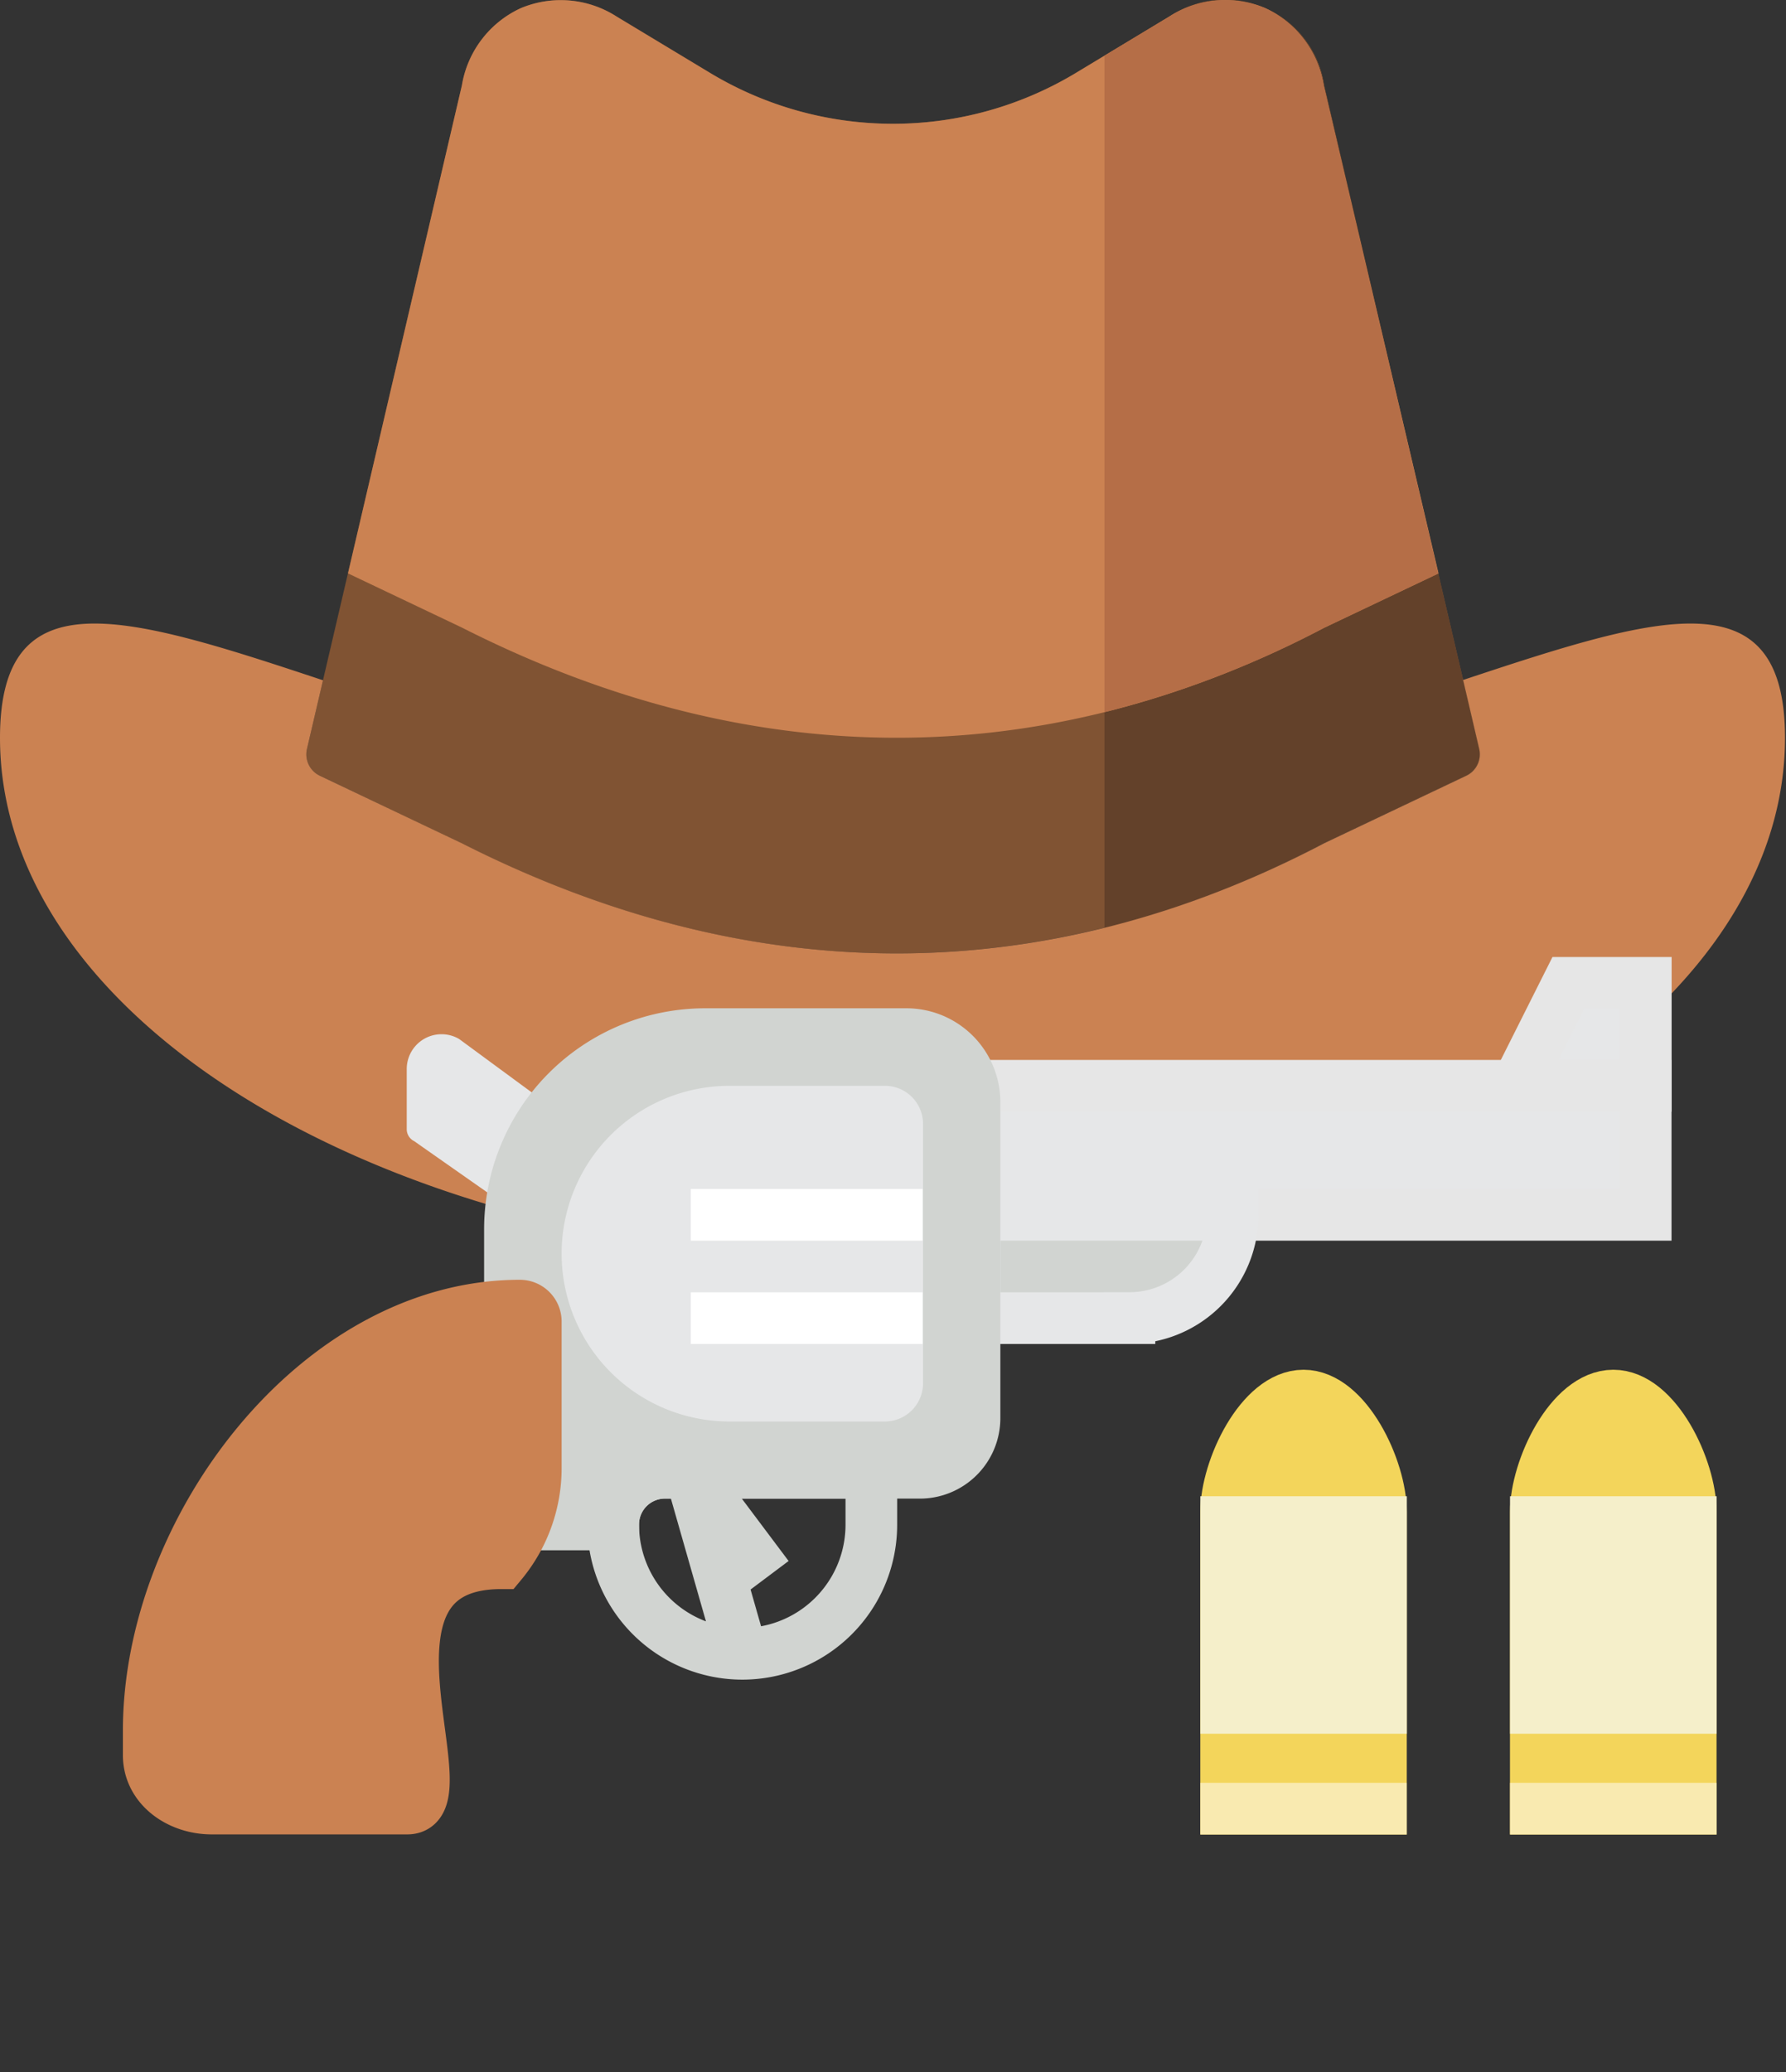 <svg xmlns="http://www.w3.org/2000/svg" viewBox="0 0 178.1 206.6"><rect x="0" y="0" width="178.1" height="206.6" fill="#333333" stroke="none"/><defs><style>.cls-1{fill:#805333}.cls-2{fill:#63412a}.cls-3{fill:#cb8252}.cls-4{fill:#b56e47}.cls-5{fill:#f3d55b}.cls-10,.cls-11,.cls-13,.cls-14,.cls-15,.cls-16,.cls-6,.cls-7{fill:none}.cls-6{stroke:#f3d55b}.cls-10,.cls-13,.cls-14,.cls-15,.cls-16,.cls-6,.cls-7{stroke-miterlimit:10;stroke-width:5.15px}.cls-7{stroke:#f9eab0;stroke-linecap:round}.cls-8{fill:#f5efca}.cls-9{fill:#e6e7e8}.cls-10{stroke:#e6e6e6}.cls-12{fill:#d1d4d1}.cls-13{stroke:#e6e7e8}.cls-14{stroke:#d1d4d1}.cls-15{stroke:#cb8252}.cls-16{stroke:#fff}</style></defs><title>wild-wild-west---so-spielen-sie-wild-wild-west-2017-im-deutschen-onlinecasino</title><g id="Layer_2" data-name="Layer 2"><g id="Layer_1-2" data-name="Layer 1"><path class="cls-1" d="M147.51 74.67a2.39 2.39.0 0 1-1.29 2.67L132 84.08c-27.87 14.64-57.07 14.65-86 0L31.88 77.34a2.35 2.35.0 0 1-1.27-2.67L46.06 8.52A10.32 10.32.0 0 1 51.92.82a10.3 10.3.0 0 1 9.57.83l9.27 5.59a35.33 35.33.0 0 0 36.58.0l9.27-5.59a10 10 0 0 1 15.44 6.87zm0 0"/><path class="cls-2" d="M147.51 74.67 132.05 8.52a10 10 0 0 0-15.44-6.87l-6.47 3.91v87A97.61 97.61.0 0 0 132 84.08l14.19-6.74A2.39 2.39.0 0 0 147.51 74.67z"/><path class="cls-2" d="M147.51 74.67"/><path class="cls-3" d="M126.18.82a10.3 10.3.0 0 0-9.57.83l-9.27 5.59a35.33 35.33.0 0 1-36.58.0L61.49 1.65A10.31 10.31.0 0 0 51.92.82a10.32 10.32.0 0 0-5.86 7.69L34.7 57.17l11.37 5.41c28.91 14.65 58.1 14.63 86 0l11.38-5.41L132 8.52A10.29 10.29.0 0 0 126.18.82zm0 0"/><path class="cls-4" d="M132 8.52A10.29 10.29.0 0 0 126.18.82a10.3 10.3.0 0 0-9.57.83l-6.47 3.91V71a97.39 97.39.0 0 0 21.9-8.4l11.38-5.41z"/><path class="cls-4" d="M126.18.82"/><path class="cls-3" d="M145.91 67.83l1.6 6.85a2.37 2.37.0 0 1-1.27 2.66l-14.19 6.74c-27.89 14.64-57.08 14.65-86 0L31.88 77.34a2.36 2.36.0 0 1-1.27-2.66l1.6-6.85C12.54 61.29.0 57.41.0 73.57c0 28.83 39.87 52.2 89 52.2s89-23.36 89-52.2c0-16.16-12.52-12.28-32.19-5.74zm0 0"/><path class="cls-5" d="M168.6 180.34H153.15v-29.6c0-4.27 3.46-11.59 7.73-11.59s7.72 7.32 7.72 11.59zm0 0"/><path class="cls-6" d="M168.6 180.34H153.15v-29.6c0-4.28 3.46-11.59 7.73-11.59s7.72 7.31 7.72 11.59zm0 0"/><path class="cls-7" d="M150.58 180.34H171.18z"/><path class="cls-5" d="M137.71 180.34H122.27v-29.6c0-4.27 3.46-11.59 7.72-11.59s7.72 7.32 7.72 11.59zm0 0"/><path class="cls-6" d="M137.71 180.34H122.27v-29.6c0-4.28 3.46-11.59 7.72-11.59s7.72 7.31 7.72 11.59zm0 0"/><path class="cls-7" d="M119.7 180.34h20.58z"/><path class="cls-8" d="M150.58 149.19h20.6v23.68H150.58z"/><path class="cls-8" d="M119.7 149.19h20.59v23.68H119.7z"/><path class="cls-9" d="M55.1 110.45l-9.31-6.85a3.47 3.47.0 0 0-5.23 3v6a1.32 1.32.0 0 0 .74 1.18L51 120.58a19.42 19.42.0 0 1 4.15-10.13zm0 0"/><path class="cls-9" d="M97.18 108.26h66.93v12.87H97.18z"/><path class="cls-10" d="M97.18 108.26h66.93v12.87H97.18z"/><path class="cls-11" d="M12.24 94.62h154.45v111.98H12.24z"/><path class="cls-9" d="M164.12 108.26H151.25L156.4 98h7.72zm0 0"/><path class="cls-10" d="M164.12 108.26H151.25L156.4 98h7.72zm0 0"/><path class="cls-11" d="M12.24 94.62h154.45v111.98H12.24z"/><path class="cls-12" d="M112.63 131.43H97.18V121.13h25.74a10.29 10.29.0 0 1-10.29 10.29zm0 0"/><path class="cls-13" d="M112.63 131.43H97.18V121.13h25.74a10.29 10.29.0 0 1-10.29 10.29zm0 0"/><path class="cls-14" d="M74 164.9A12.88 12.88.0 0 1 61.15 152a5.15 5.15.0 0 1 5.15-5.15H86.89V152A12.87 12.87.0 0 1 74 164.9zm0 0-5.14-18 7.72 10.29"/><path class="cls-12" d="M90.4 103.11H70.31a19.46 19.46.0 0 0-19.46 19.47v7.67c.33.0.65-.06 1-.06a1.58 1.58.0 0 1 1.6 1.57v14.57A14.56 14.56.0 0 1 52.21 152h8.94a5.15 5.15.0 0 1 5.15-5.15H91.74a5.45 5.45.0 0 0 5.44-5.45V109.91a6.79 6.79.0 0 0-6.79-6.8zm0 0"/><path class="cls-14" d="M90.4 103.11H70.31a19.47 19.47.0 0 0-19.46 19.47v7.67c.33.0.65-.06 1-.06a1.59 1.59.0 0 1 1.6 1.57v14.57A14.56 14.56.0 0 1 52.21 152h8.94a5.15 5.15.0 0 1 5.15-5.15H91.74a5.45 5.45.0 0 0 5.44-5.45V109.91a6.79 6.79.0 0 0-6.79-6.8zm0 0"/><path class="cls-11" d="M12.24 94.62h154.45v111.98H12.24z"/><path class="cls-3" d="M40.56 180.33H21.11c-3.23.0-6.28-2.11-6.28-5.33v-2.45c0-20 16.8-42.37 37-42.37a1.58 1.58.0 0 1 1.6 1.57v14.57A14.85 14.85.0 0 1 50 155.87c-16.63.0-3.46 24.46-9.39 24.46zm0 0"/><path class="cls-15" d="M40.56 180.33H21.11c-3.23.0-6.28-2.11-6.28-5.33v-2.45c0-20 16.8-42.37 37-42.37a1.59 1.59.0 0 1 1.6 1.57v14.57A14.85 14.85.0 0 1 50 155.87c-16.63.0-3.46 24.46-9.39 24.46zm0 0"/><path class="cls-11" d="M12.24 94.62h154.45v111.98H12.24z"/><path class="cls-9" d="M72.74 139.16H88.25a1.23 1.23.0 0 0 1.22-1.23V112.06a1.22 1.22.0 0 0-1.22-1.22H72.74a14.16 14.16.0 1 0 0 28.32zm0 0"/><path class="cls-13" d="M72.74 139.16H88.25a1.23 1.23.0 0 0 1.22-1.23V112.06a1.22 1.22.0 0 0-1.22-1.22H72.74a14.16 14.16.0 1 0 0 28.32zm0 0"/><path class="cls-11" d="M12.24 94.62h154.45v111.98H12.24z"/><path class="cls-16" d="M92 121.13H68.88M92 131.43H68.88"/><path class="cls-11" d="M12.24 94.62h154.45v111.98H12.24z"/><path class="cls-11" d="M12.24 94.62h154.45v111.98H12.24z"/></g></g></svg>